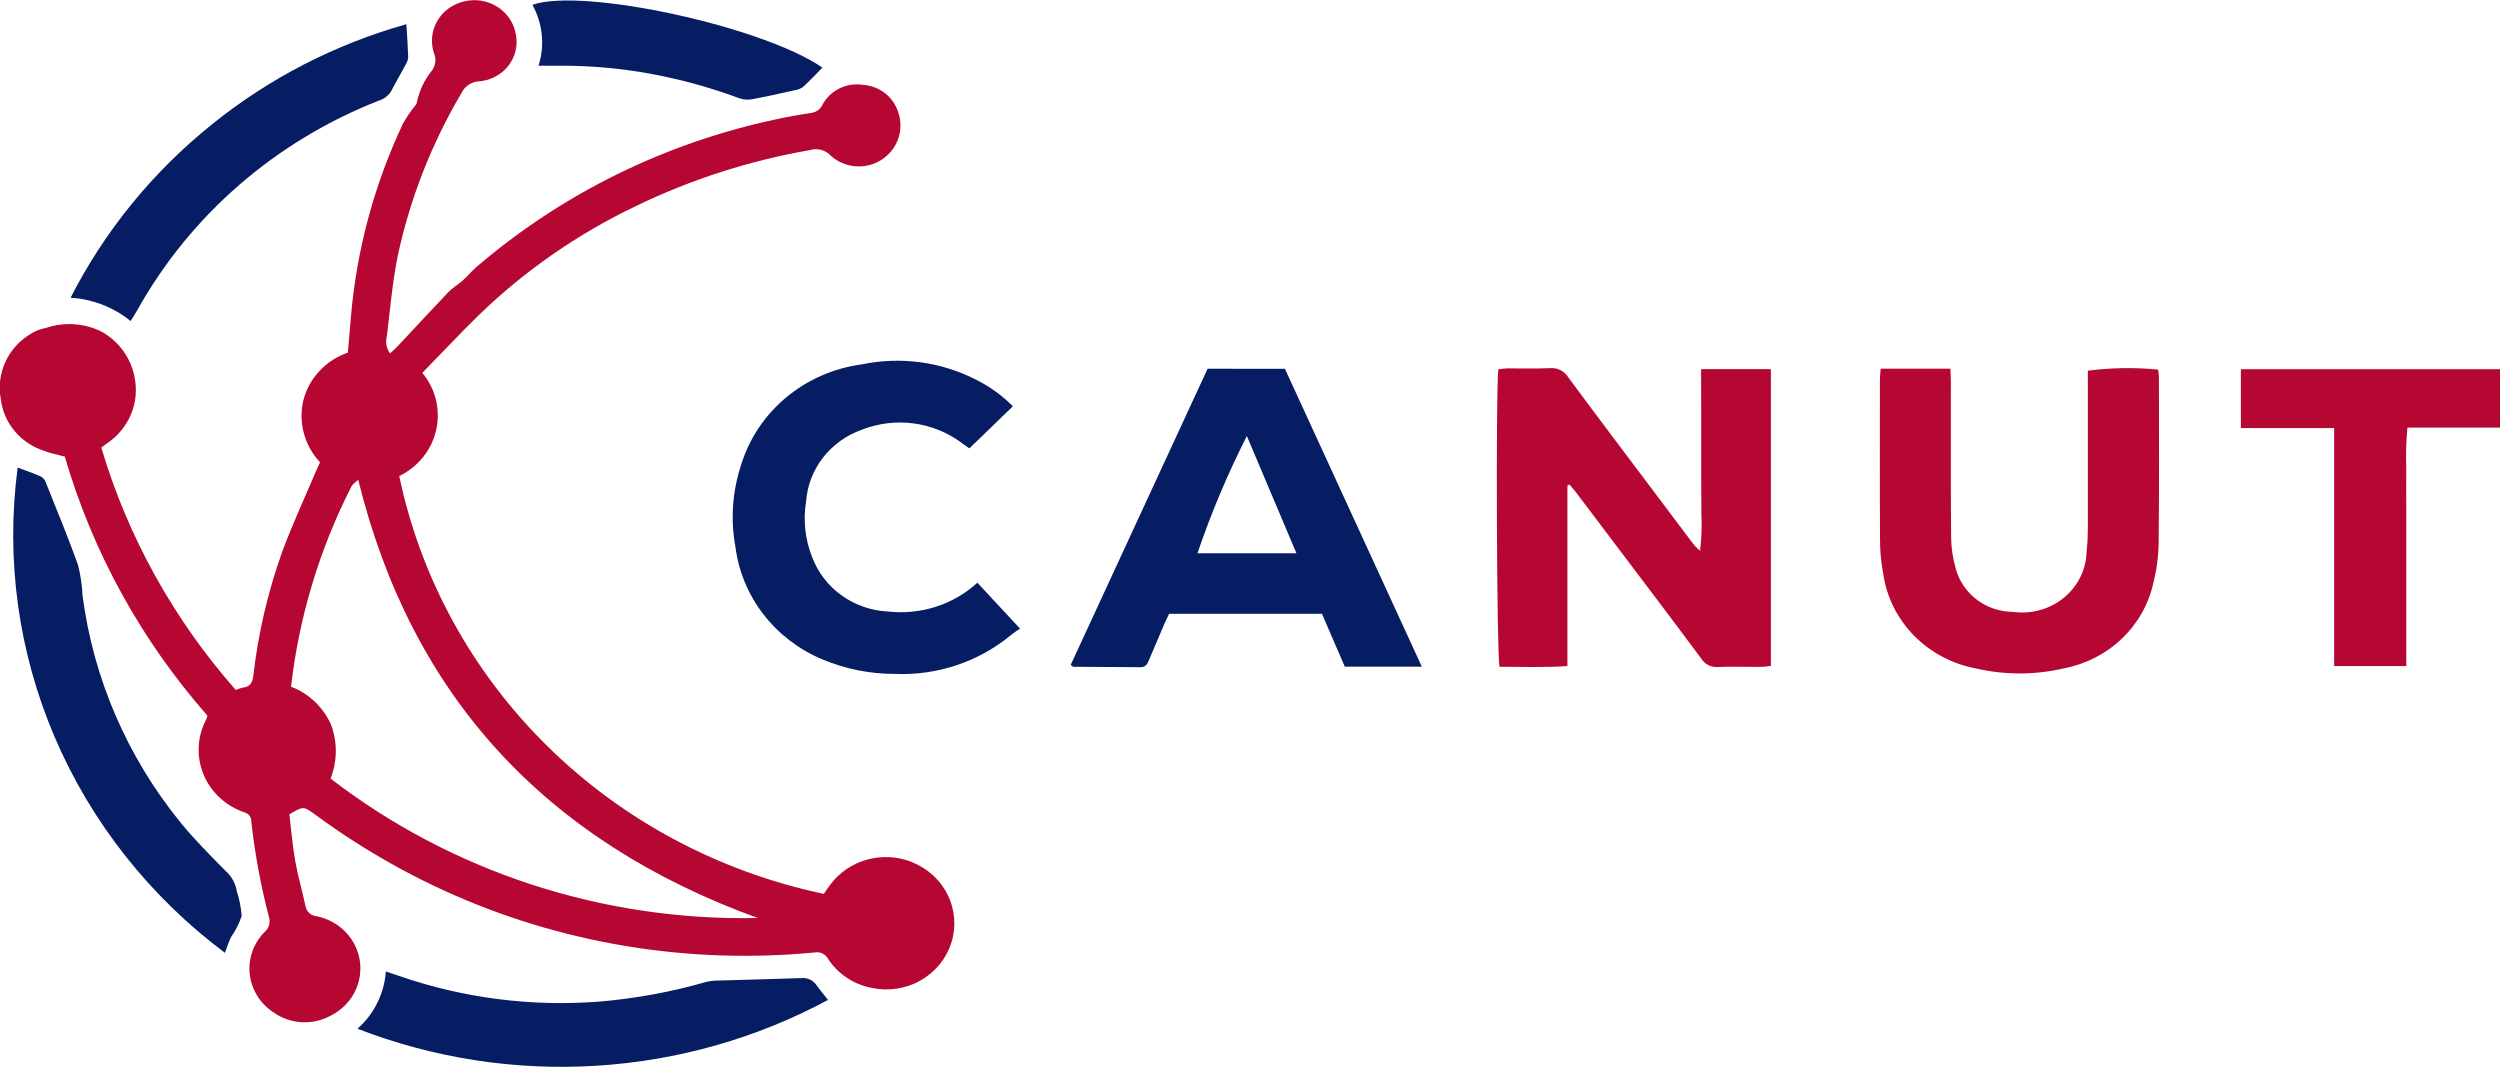 <svg width="75" height="32" viewBox="0 0 75 32" fill="none" xmlns="http://www.w3.org/2000/svg">
<path d="M27.339 25.854C26.914 25.689 26.443 25.667 26.003 25.791C25.563 25.915 25.178 26.178 24.909 26.539C24.837 26.631 24.777 26.726 24.715 26.816C21.567 26.152 18.686 24.614 16.425 22.388C14.163 20.162 12.618 17.345 11.978 14.282C12.258 14.145 12.503 13.95 12.695 13.71C12.887 13.47 13.021 13.191 13.087 12.894C13.153 12.597 13.15 12.29 13.078 11.994C13.006 11.699 12.867 11.422 12.67 11.186C13.243 10.599 13.789 10.017 14.36 9.457C15.74 8.12 17.336 7.013 19.086 6.178C20.732 5.382 22.487 4.818 24.297 4.503C24.407 4.469 24.523 4.466 24.634 4.496C24.744 4.525 24.843 4.584 24.919 4.667C25.123 4.853 25.386 4.967 25.665 4.989C25.944 5.011 26.222 4.94 26.454 4.788C26.685 4.637 26.859 4.416 26.948 4.159C27.037 3.902 27.036 3.623 26.946 3.367C26.878 3.145 26.742 2.947 26.556 2.801C26.371 2.655 26.144 2.566 25.906 2.547C25.659 2.506 25.405 2.543 25.182 2.653C24.959 2.764 24.778 2.94 24.666 3.158C24.633 3.223 24.583 3.278 24.522 3.319C24.46 3.36 24.389 3.384 24.314 3.39C23.966 3.445 23.619 3.505 23.275 3.581C19.942 4.291 16.852 5.815 14.295 8.008C14.15 8.133 14.027 8.285 13.884 8.413C13.74 8.542 13.578 8.631 13.449 8.765C12.936 9.302 12.434 9.849 11.926 10.391C11.86 10.461 11.786 10.525 11.701 10.602C11.646 10.527 11.61 10.44 11.594 10.349C11.578 10.258 11.582 10.165 11.608 10.076C11.703 9.272 11.775 8.458 11.934 7.668C12.303 5.952 12.95 4.304 13.848 2.784C13.897 2.682 13.975 2.596 14.072 2.535C14.169 2.473 14.283 2.44 14.398 2.438C14.566 2.421 14.729 2.372 14.875 2.291C15.022 2.211 15.151 2.102 15.252 1.972C15.354 1.841 15.426 1.691 15.465 1.532C15.504 1.373 15.508 1.208 15.479 1.047C15.452 0.877 15.389 0.715 15.294 0.57C15.199 0.425 15.073 0.302 14.926 0.207C14.778 0.113 14.611 0.049 14.437 0.021C14.262 -0.007 14.084 0.002 13.913 0.045C13.743 0.085 13.585 0.158 13.447 0.261C13.309 0.364 13.194 0.493 13.111 0.641C13.028 0.789 12.977 0.953 12.963 1.121C12.948 1.289 12.97 1.459 13.027 1.618C13.057 1.696 13.068 1.78 13.058 1.863C13.049 1.945 13.02 2.025 12.974 2.095C12.739 2.381 12.579 2.717 12.505 3.075C12.505 3.115 12.463 3.155 12.437 3.193C12.309 3.352 12.194 3.521 12.094 3.698C11.293 5.394 10.779 7.204 10.572 9.058C10.518 9.557 10.483 10.057 10.436 10.578C10.113 10.689 9.822 10.877 9.59 11.123C9.358 11.369 9.192 11.666 9.106 11.989C9.024 12.318 9.027 12.662 9.113 12.989C9.2 13.317 9.367 13.62 9.601 13.87C9.561 13.957 9.529 14.028 9.495 14.101C9.146 14.925 8.765 15.739 8.458 16.576C8.035 17.765 7.748 18.996 7.603 20.245C7.577 20.451 7.53 20.601 7.289 20.628C7.215 20.644 7.142 20.668 7.072 20.698C5.208 18.582 3.833 16.103 3.039 13.428L3.204 13.304C3.528 13.09 3.779 12.789 3.927 12.437C4.076 12.086 4.114 11.7 4.039 11.327C3.988 11.044 3.875 10.776 3.707 10.54C3.54 10.304 3.321 10.106 3.067 9.96C2.808 9.827 2.524 9.748 2.232 9.728C1.941 9.707 1.648 9.745 1.372 9.84C1.223 9.867 1.079 9.921 0.949 9.998C0.605 10.196 0.332 10.492 0.167 10.845C0.002 11.198 -0.048 11.592 0.024 11.974C0.066 12.33 0.213 12.666 0.448 12.943C0.682 13.219 0.994 13.424 1.346 13.533C1.531 13.603 1.728 13.64 1.944 13.698C2.776 16.557 4.235 19.207 6.221 21.468C6.216 21.501 6.207 21.533 6.196 21.564C6.058 21.817 5.978 22.097 5.962 22.383C5.945 22.669 5.993 22.955 6.101 23.222C6.209 23.489 6.376 23.73 6.589 23.928C6.802 24.127 7.057 24.278 7.336 24.372C7.398 24.39 7.452 24.427 7.489 24.478C7.526 24.529 7.544 24.591 7.54 24.654C7.647 25.618 7.824 26.573 8.069 27.513C8.094 27.593 8.095 27.679 8.07 27.76C8.046 27.84 7.997 27.912 7.931 27.967C7.768 28.133 7.645 28.331 7.569 28.549C7.493 28.766 7.467 28.996 7.492 29.224C7.517 29.452 7.593 29.672 7.714 29.869C7.835 30.066 7.999 30.234 8.194 30.364C8.437 30.54 8.727 30.645 9.03 30.665C9.332 30.686 9.635 30.622 9.901 30.48C10.206 30.332 10.457 30.096 10.618 29.804C10.778 29.511 10.842 29.178 10.799 28.849C10.755 28.52 10.608 28.213 10.376 27.969C10.145 27.725 9.841 27.558 9.507 27.489C9.421 27.482 9.339 27.447 9.276 27.389C9.213 27.331 9.173 27.253 9.162 27.169C9.068 26.722 8.936 26.282 8.857 25.833C8.774 25.362 8.736 24.884 8.681 24.43C9.107 24.18 9.103 24.184 9.452 24.436C10.373 25.114 11.347 25.721 12.366 26.251C15.757 28.009 19.577 28.838 23.417 28.648C23.758 28.633 24.099 28.603 24.44 28.575C24.519 28.559 24.602 28.57 24.675 28.605C24.747 28.64 24.806 28.697 24.843 28.767C24.988 28.99 25.177 29.181 25.401 29.331C25.624 29.48 25.876 29.584 26.142 29.635C26.644 29.744 27.17 29.666 27.615 29.415C28.059 29.164 28.39 28.759 28.541 28.282C28.692 27.805 28.652 27.29 28.428 26.84C28.205 26.39 27.815 26.039 27.337 25.856M9.917 23.357C10.122 22.837 10.127 22.262 9.93 21.739C9.817 21.482 9.653 21.249 9.448 21.053C9.242 20.858 8.998 20.704 8.731 20.6C8.971 18.508 9.585 16.473 10.547 14.586C10.579 14.525 10.652 14.484 10.747 14.394C12.342 20.877 16.352 25.22 22.73 27.54C18.087 27.638 13.555 26.158 9.917 23.357Z" fill="#B60733"/>
<path d="M51.036 12.184C51.036 12.551 51.036 12.917 51.036 13.283C51.036 13.635 51.036 13.993 51.036 14.348C51.036 14.715 51.044 15.082 51.042 15.447C51.06 15.805 51.046 16.164 51.001 16.52C50.907 16.444 50.823 16.356 50.753 16.259C50.343 15.713 49.932 15.167 49.521 14.621C48.694 13.52 47.862 12.422 47.044 11.314C46.988 11.223 46.905 11.149 46.807 11.101C46.709 11.053 46.598 11.034 46.489 11.045C46.065 11.064 45.639 11.049 45.215 11.052C45.126 11.056 45.038 11.066 44.951 11.079C44.872 11.605 44.901 19.737 44.987 20.003C45.655 20.003 46.333 20.03 47.023 19.982V14.565L47.085 14.536C47.15 14.614 47.218 14.689 47.28 14.77C47.56 15.139 47.839 15.508 48.117 15.878C49.093 17.171 50.075 18.462 51.04 19.761C51.09 19.843 51.163 19.91 51.251 19.954C51.339 19.998 51.437 20.017 51.535 20.01C51.97 19.993 52.405 20.01 52.846 20.005C52.936 20.005 53.027 19.988 53.127 19.977V11.073H51.032L51.036 12.184Z" fill="#B60733"/>
<path d="M36.228 11.062L32.121 19.946C32.167 19.98 32.184 20.003 32.203 20.003C32.875 20.008 33.548 20.01 34.22 20.016C34.369 20.016 34.419 19.922 34.465 19.811C34.62 19.44 34.778 19.069 34.938 18.7C34.982 18.598 35.034 18.499 35.075 18.414H39.659L40.344 20H42.655L38.548 11.065L36.228 11.062ZM35.924 16.598C36.333 15.394 36.828 14.218 37.406 13.081L38.893 16.598H35.924Z" fill="#061D63"/>
<path d="M64.742 11.088C64.041 11.019 63.334 11.03 62.635 11.121V11.524C62.635 12.99 62.635 14.456 62.635 15.923C62.634 16.129 62.622 16.335 62.599 16.539C62.594 16.805 62.53 17.066 62.413 17.306C62.295 17.546 62.127 17.759 61.918 17.931C61.709 18.102 61.465 18.229 61.202 18.302C60.939 18.376 60.663 18.394 60.392 18.356C59.999 18.354 59.617 18.226 59.306 17.991C58.995 17.757 58.772 17.43 58.673 17.06C58.581 16.741 58.534 16.411 58.533 16.08C58.519 14.532 58.528 12.984 58.526 11.437C58.526 11.315 58.517 11.193 58.511 11.06H56.42C56.41 11.192 56.397 11.293 56.397 11.394C56.397 12.986 56.391 14.579 56.401 16.171C56.399 16.525 56.432 16.878 56.499 17.226C56.601 17.919 56.924 18.563 57.422 19.07C57.919 19.576 58.567 19.92 59.275 20.053C60.14 20.254 61.042 20.254 61.907 20.053C62.567 19.928 63.175 19.618 63.655 19.16C64.135 18.702 64.465 18.117 64.603 17.478C64.707 17.067 64.759 16.645 64.76 16.221C64.778 14.595 64.769 12.967 64.768 11.341C64.768 11.253 64.752 11.165 64.744 11.083" fill="#B60733"/>
<path d="M26.648 18.346C26.143 18.323 25.656 18.155 25.249 17.863C24.842 17.572 24.534 17.17 24.362 16.708C24.153 16.181 24.091 15.61 24.182 15.053C24.215 14.574 24.391 14.115 24.688 13.731C24.985 13.348 25.39 13.056 25.855 12.892C26.35 12.697 26.89 12.632 27.419 12.704C27.949 12.776 28.449 12.982 28.87 13.302C28.952 13.361 29.036 13.419 29.081 13.451L30.386 12.189C30.076 11.875 29.715 11.612 29.318 11.41C28.257 10.855 27.027 10.686 25.85 10.932C25.007 11.045 24.217 11.393 23.573 11.932C22.93 12.472 22.462 13.181 22.225 13.974C21.968 14.764 21.913 15.603 22.065 16.419C22.16 17.15 22.45 17.845 22.906 18.434C23.363 19.024 23.97 19.488 24.667 19.78C25.351 20.068 26.088 20.217 26.834 20.217C28.109 20.273 29.359 19.856 30.33 19.05C30.409 18.985 30.498 18.93 30.601 18.858L29.321 17.482C28.967 17.806 28.544 18.051 28.083 18.2C27.621 18.35 27.131 18.399 26.648 18.346Z" fill="#061D63"/>
<path d="M67.226 11.075V12.841H70.025V19.981H72.188V15.219C72.188 14.83 72.183 14.441 72.188 14.052C72.173 13.643 72.185 13.235 72.223 12.828H75.002V11.075H67.226Z" fill="#B60733"/>
<path d="M6.793 26.154C6.322 25.674 5.841 25.199 5.416 24.676C3.816 22.707 2.799 20.351 2.476 17.863C2.462 17.555 2.416 17.248 2.341 16.949C2.044 16.118 1.704 15.302 1.377 14.481C1.353 14.407 1.304 14.344 1.237 14.3C1.008 14.198 0.77 14.118 0.53 14.027C0.166 16.769 0.548 19.556 1.639 22.11C2.73 24.664 4.492 26.897 6.748 28.585C6.815 28.408 6.862 28.254 6.931 28.111C7.069 27.916 7.177 27.703 7.25 27.478C7.232 27.228 7.184 26.981 7.105 26.743C7.071 26.518 6.961 26.309 6.793 26.15" fill="#061D63"/>
<path d="M24.001 29.344C23.204 29.374 22.399 29.388 21.598 29.415C21.457 29.412 21.317 29.427 21.18 29.459C20.14 29.758 19.071 29.955 17.991 30.047C15.951 30.207 13.901 29.945 11.973 29.279L11.575 29.145C11.53 29.803 11.225 30.418 10.724 30.862C12.995 31.743 15.441 32.123 17.883 31.973C20.324 31.824 22.701 31.149 24.841 29.998C24.715 29.837 24.593 29.696 24.488 29.545C24.434 29.47 24.361 29.412 24.275 29.377C24.189 29.342 24.094 29.332 24.003 29.347" fill="#061D63"/>
<path d="M4.115 9.311C5.705 6.456 8.272 4.229 11.373 3.015C11.531 2.967 11.663 2.861 11.742 2.721C11.88 2.455 12.032 2.197 12.174 1.933C12.216 1.866 12.241 1.79 12.246 1.711C12.237 1.397 12.213 1.082 12.192 0.726C10.064 1.324 8.086 2.341 6.381 3.713C4.596 5.141 3.143 6.919 2.118 8.932C2.779 8.973 3.41 9.218 3.918 9.631C3.996 9.503 4.063 9.408 4.115 9.309" fill="#061D63"/>
<path d="M16.16 1.973C16.305 1.973 16.442 1.973 16.58 1.973C17.453 1.958 18.325 2.019 19.186 2.156C20.209 2.322 21.212 2.588 22.181 2.948C22.3 2.99 22.43 3 22.555 2.978C22.983 2.9 23.407 2.804 23.831 2.709C23.924 2.697 24.012 2.664 24.088 2.611C24.292 2.426 24.479 2.224 24.672 2.029C22.89 0.792 17.47 -0.384 15.972 0.144C16.126 0.422 16.221 0.727 16.253 1.041C16.285 1.355 16.251 1.672 16.156 1.973" fill="#061D63"/>
</svg>
